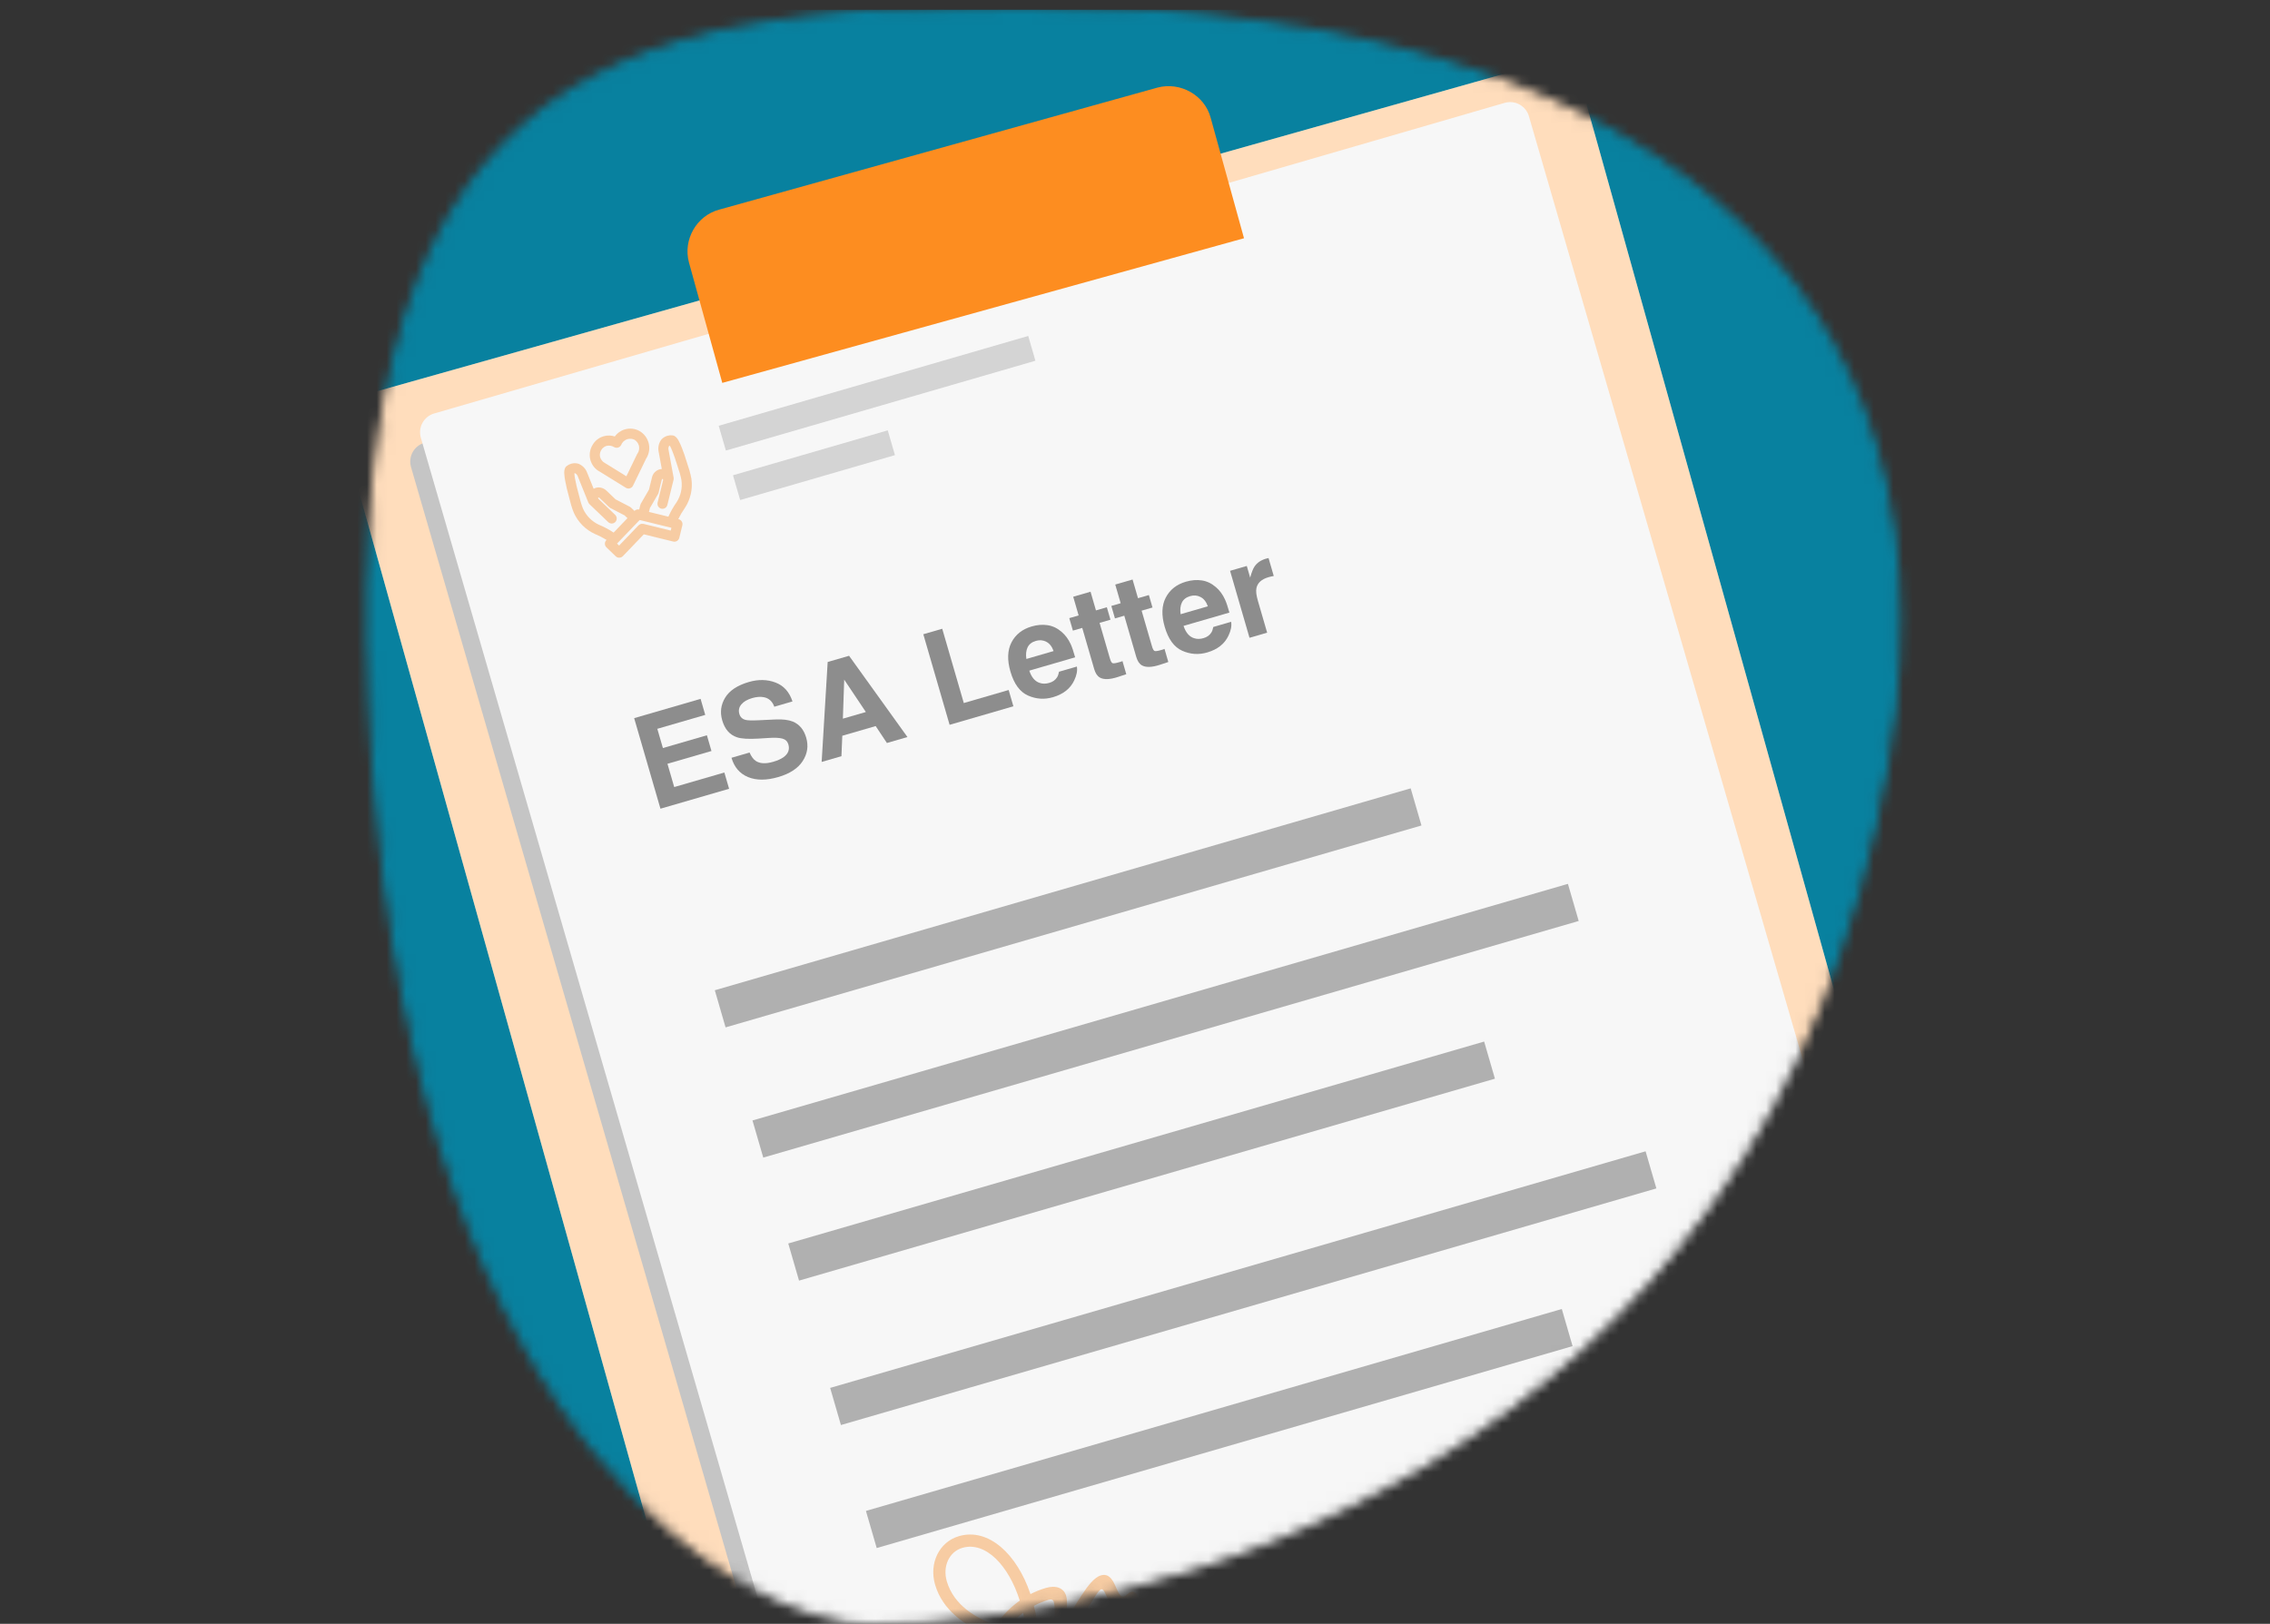 <?xml version="1.0" encoding="UTF-8"?>
<svg xmlns="http://www.w3.org/2000/svg" width="232" height="166" viewBox="0 0 232 166" fill="none">
  <rect x="0" y="0" width="232" height="166" fill="#333333" stroke="none"/>
  <mask id="mask0_4126_8121" style="mask-type:alpha" maskUnits="userSpaceOnUse" x="37" y="0" width="158" height="166">
    <path d="M38.499 78C33.499 7.5 61.999 1 105 1C157 1 202 21.5 192.5 77.999C180.225 151 115 165.5 89 165.5C77 165.5 43.499 148.5 38.499 78Z" fill="#FDCC20" stroke="black"></path>
  </mask>
  <g mask="url(#mask0_4126_8121)">
    <path d="M26 1H226V165H26V1Z" fill="#08819F"></path>
    <path d="M205.9 178.143L85.07 212.183C83.528 212.647 81.833 211.719 81.371 210.171L34.98 44.15C34.518 42.603 35.443 40.901 36.984 40.437L157.815 6.397C159.356 5.933 161.051 6.861 161.514 8.409L207.904 174.43C208.366 175.977 207.442 177.679 205.9 178.143Z" fill="white"></path>
    <path d="M205.9 178.143L85.07 212.183C83.528 212.647 81.833 211.719 81.371 210.171L34.98 44.15C34.518 42.603 35.443 40.901 36.984 40.437L157.815 6.397C159.356 5.933 161.051 6.861 161.514 8.409L207.904 174.43C208.366 175.977 207.442 177.679 205.9 178.143Z" fill="#FD8D20" fill-opacity="0.3"></path>
    <path d="M152.776 13.516L43.37 45.269C42.309 45.577 41.699 46.686 42.007 47.747L86.809 202.116C87.117 203.177 88.227 203.788 89.288 203.48L198.694 171.727C199.754 171.419 200.365 170.309 200.057 169.249L155.254 14.879C154.946 13.818 153.837 13.208 152.776 13.516Z" fill="#C5C5C5"></path>
    <path d="M153.78 10.516L44.374 42.269C43.313 42.577 42.703 43.686 43.011 44.747L87.813 199.116C88.121 200.177 89.231 200.788 90.291 200.48L199.698 168.727C200.758 168.419 201.369 167.309 201.061 166.249L156.258 11.879C155.95 10.818 154.841 10.208 153.78 10.516Z" fill="#F7F7F7"></path>
    <path d="M144.176 80.591L73.055 101.232L74.156 105.028L145.278 84.387L144.176 80.591Z" fill="#464646" fill-opacity="0.4"></path>
    <path d="M160.246 90.355L76.906 114.543L78.008 118.339L161.348 94.151L160.246 90.355Z" fill="#464646" fill-opacity="0.4"></path>
    <path d="M151.684 106.477L80.562 127.119L81.664 130.915L152.786 110.273L151.684 106.477Z" fill="#464646" fill-opacity="0.4"></path>
    <path d="M168.184 117.695L84.844 141.883L85.945 145.679L169.286 121.491L168.184 117.695Z" fill="#464646" fill-opacity="0.4"></path>
    <path d="M159.622 133.817L88.5 154.459L89.602 158.255L160.723 137.613L159.622 133.817Z" fill="#464646" fill-opacity="0.4"></path>
    <path d="M105.087 34.346L73.453 43.527L74.188 46.058L105.821 36.877L105.087 34.346Z" fill="#464646" fill-opacity="0.2"></path>
    <path d="M90.731 43.995L74.914 48.586L75.648 51.117L91.465 46.526L90.731 43.995Z" fill="#464646" fill-opacity="0.2"></path>
    <path d="M72.078 73.083L67.179 74.505L67.75 76.471L72.247 75.166L72.713 76.774L68.216 78.079L68.907 80.459L74.032 78.972L74.515 80.636L67.5 82.672L64.813 73.415L71.602 71.444L72.078 73.083Z" fill="#464646" fill-opacity="0.6"></path>
    <path d="M76.607 76.931C76.788 77.337 76.995 77.619 77.227 77.779C77.652 78.069 78.245 78.103 79.007 77.882C79.464 77.75 79.82 77.592 80.075 77.409C80.56 77.059 80.726 76.623 80.574 76.1C80.485 75.794 80.282 75.596 79.966 75.506C79.65 75.421 79.188 75.399 78.578 75.439L77.534 75.504C76.508 75.566 75.773 75.522 75.331 75.374C74.583 75.128 74.077 74.551 73.814 73.642C73.573 72.813 73.674 72.037 74.118 71.313C74.562 70.59 75.368 70.058 76.536 69.719C77.512 69.436 78.418 69.454 79.256 69.774C80.096 70.089 80.676 70.733 80.995 71.708L79.136 72.247C78.941 71.7 78.583 71.375 78.063 71.272C77.716 71.204 77.319 71.235 76.871 71.365C76.373 71.51 76.004 71.726 75.765 72.013C75.526 72.3 75.459 72.624 75.563 72.984C75.659 73.315 75.878 73.52 76.218 73.598C76.438 73.652 76.877 73.663 77.535 73.631L79.242 73.551C79.99 73.516 80.582 73.587 81.02 73.764C81.699 74.039 82.158 74.589 82.397 75.414C82.643 76.259 82.522 77.057 82.036 77.806C81.553 78.551 80.721 79.094 79.54 79.437C78.334 79.787 77.306 79.788 76.456 79.44C75.605 79.087 75.04 78.43 74.76 77.467L76.607 76.931Z" fill="#464646" fill-opacity="0.6"></path>
    <path d="M86.144 73.468L88.493 72.787L86.28 69.479L86.144 73.468ZM84.591 67.674L86.777 67.04L92.743 75.346L90.645 75.955L89.496 74.225L86.085 75.215L85.997 77.304L83.975 77.891L84.591 67.674Z" fill="#464646" fill-opacity="0.6"></path>
    <path d="M94.365 64.838L96.299 64.276L98.503 71.87L103.088 70.539L103.571 72.203L97.052 74.096L94.365 64.838Z" fill="#464646" fill-opacity="0.6"></path>
    <path d="M105.873 65.516C105.458 65.636 105.174 65.859 105.019 66.186C104.868 66.511 104.828 66.904 104.898 67.365L107.68 66.557C107.514 66.093 107.265 65.776 106.935 65.609C106.608 65.436 106.254 65.405 105.873 65.516ZM105.445 64.04C106.014 63.874 106.558 63.832 107.076 63.913C107.595 63.994 108.069 64.222 108.5 64.596C108.886 64.925 109.197 65.345 109.432 65.858C109.569 66.159 109.719 66.606 109.882 67.198L105.197 68.558C105.421 69.238 105.776 69.657 106.263 69.815C106.56 69.915 106.882 69.915 107.229 69.814C107.598 69.707 107.867 69.515 108.036 69.239C108.129 69.09 108.195 68.9 108.233 68.671L110.06 68.141C110.132 68.56 110.04 69.034 109.785 69.562C109.392 70.398 108.668 70.969 107.613 71.275C106.742 71.528 105.892 71.471 105.063 71.103C104.235 70.735 103.637 69.919 103.27 68.654C102.926 67.469 102.962 66.474 103.377 65.668C103.797 64.861 104.486 64.318 105.445 64.04Z" fill="#464646" fill-opacity="0.6"></path>
    <path d="M109.654 64.466L109.284 63.191L110.239 62.914L109.685 61.004L111.456 60.49L112.01 62.4L113.122 62.077L113.492 63.352L112.38 63.675L113.43 67.292C113.512 67.573 113.598 67.738 113.69 67.789C113.781 67.835 114.008 67.805 114.372 67.7C114.427 67.684 114.483 67.668 114.542 67.65C114.604 67.628 114.663 67.606 114.721 67.585L115.109 68.923L114.27 69.2C113.433 69.475 112.812 69.496 112.409 69.264C112.148 69.117 111.956 68.83 111.832 68.403L110.609 64.189L109.654 64.466Z" fill="#464646" fill-opacity="0.6"></path>
    <path d="M113.951 63.219L113.581 61.944L114.535 61.667L113.981 59.757L115.752 59.243L116.307 61.153L117.418 60.83L117.788 62.105L116.677 62.428L117.727 66.045C117.808 66.326 117.895 66.491 117.986 66.542C118.077 66.588 118.305 66.558 118.669 66.453C118.723 66.437 118.78 66.421 118.838 66.404C118.9 66.381 118.959 66.359 119.017 66.338L119.405 67.676L118.566 67.954C117.729 68.228 117.109 68.249 116.705 68.017C116.445 67.87 116.253 67.583 116.129 67.156L114.905 62.942L113.951 63.219Z" fill="#464646" fill-opacity="0.6"></path>
    <path d="M121.638 60.94C121.224 61.06 120.939 61.283 120.784 61.61C120.633 61.935 120.593 62.328 120.663 62.789L123.446 61.982C123.279 61.517 123.031 61.201 122.701 61.033C122.374 60.86 122.02 60.829 121.638 60.94ZM121.21 59.464C121.78 59.299 122.323 59.257 122.842 59.338C123.36 59.419 123.835 59.646 124.266 60.021C124.652 60.349 124.962 60.77 125.197 61.282C125.335 61.583 125.485 62.03 125.648 62.623L120.962 63.983C121.187 64.662 121.542 65.081 122.028 65.239C122.325 65.339 122.647 65.339 122.995 65.238C123.363 65.131 123.632 64.94 123.802 64.663C123.895 64.514 123.96 64.325 123.998 64.096L125.826 63.565C125.898 63.985 125.806 64.459 125.551 64.987C125.158 65.823 124.433 66.394 123.378 66.7C122.507 66.953 121.658 66.895 120.829 66.527C120 66.159 119.403 65.343 119.036 64.079C118.692 62.894 118.727 61.898 119.143 61.092C119.562 60.285 120.251 59.742 121.21 59.464Z" fill="#464646" fill-opacity="0.6"></path>
    <path d="M129.406 57.106C129.439 57.096 129.467 57.09 129.489 57.088C129.515 57.081 129.567 57.068 129.648 57.049L130.181 58.883C130.064 58.903 129.961 58.924 129.872 58.945C129.783 58.967 129.711 58.985 129.656 59.001C128.936 59.21 128.521 59.585 128.41 60.126C128.348 60.429 128.397 60.856 128.556 61.404L129.506 64.676L127.703 65.2L125.716 58.353L127.425 57.858L127.771 59.051C127.915 58.514 128.065 58.133 128.222 57.906C128.475 57.528 128.87 57.261 129.406 57.106Z" fill="#464646" fill-opacity="0.6"></path>
    <g clip-path="url(#clip0_4126_8121)">
      <path d="M70.336 47.692L70.216 47.314C70.027 46.685 69.85 46.175 69.661 45.708C69.562 45.46 69.46 45.242 69.346 45.034L69.364 45.069C69.27 44.874 69.137 44.715 68.978 44.594L68.981 44.597C68.9 44.54 68.805 44.508 68.705 44.505L68.701 44.504C68.546 44.488 68.376 44.502 68.208 44.551C67.958 44.624 67.745 44.764 67.584 44.946L67.588 44.941C67.337 45.282 67.227 45.716 67.309 46.151L67.311 46.157L67.637 47.938C67.567 47.942 67.49 47.956 67.413 47.979C66.998 48.099 66.706 48.438 66.626 48.834L66.625 48.841L66.326 50.056L65.496 51.484C65.472 51.526 65.454 51.57 65.442 51.617L65.442 51.62L65.327 52.086C65.313 52.082 65.3 52.086 65.286 52.084C65.217 52.071 65.141 52.074 65.067 52.096C64.992 52.118 64.926 52.156 64.873 52.205L64.875 52.203C64.864 52.212 64.851 52.217 64.841 52.227L64.496 51.895C64.459 51.859 64.42 51.831 64.377 51.809L62.912 51.047L62.009 50.181C61.785 49.955 61.484 49.826 61.167 49.826L61.158 49.826C61.08 49.828 60.992 49.842 60.905 49.867C60.82 49.892 60.74 49.927 60.666 49.97L60.673 49.966L59.995 48.289C59.83 47.869 59.504 47.558 59.111 47.405L59.106 47.404C58.879 47.337 58.624 47.333 58.373 47.406C58.205 47.455 58.054 47.534 57.924 47.636L57.932 47.63C57.846 47.688 57.783 47.767 57.745 47.857L57.745 47.858C57.676 48.046 57.649 48.256 57.674 48.469L57.675 48.476C57.687 48.67 57.717 48.904 57.762 49.138L57.767 49.16C57.856 49.654 57.98 50.179 58.156 50.813L58.259 51.2C58.288 51.329 58.326 51.479 58.37 51.628C58.453 51.914 58.551 52.191 58.663 52.459L58.65 52.426C59.099 53.416 59.87 54.16 60.792 54.583L60.799 54.586C61.222 54.761 61.612 54.961 61.984 55.19L61.992 55.195L61.962 55.227C61.839 55.357 61.786 55.544 61.839 55.727C61.865 55.818 61.915 55.896 61.979 55.956L61.977 55.954L62.931 56.87C63.029 56.963 63.158 57.015 63.294 57.013L63.298 57.013C63.339 57.012 63.384 57.006 63.43 56.993C63.43 56.993 63.431 56.993 63.431 56.992C63.522 56.966 63.6 56.917 63.661 56.852L63.659 56.854L65.799 54.623L68.803 55.361C68.886 55.383 68.978 55.383 69.069 55.356C69.251 55.303 69.382 55.159 69.424 54.988L69.425 54.985L69.74 53.701C69.761 53.618 69.761 53.526 69.735 53.435C69.682 53.253 69.538 53.122 69.367 53.079L69.364 53.078L69.321 53.068C69.52 52.661 69.747 52.278 70.003 51.915L70.015 51.898C70.565 51.044 70.812 50.01 70.666 48.963L70.662 48.94C70.62 48.688 70.554 48.402 70.471 48.116C70.428 47.965 70.38 47.817 70.328 47.672L70.335 47.692L70.336 47.692ZM61.206 53.642C60.51 53.315 59.932 52.754 59.598 52.027L59.591 52.01C59.509 51.812 59.427 51.579 59.358 51.339C59.318 51.202 59.282 51.064 59.252 50.927L59.256 50.945L59.148 50.538C58.981 49.935 58.863 49.44 58.779 48.977C58.737 48.761 58.712 48.564 58.699 48.367L58.702 48.399L58.702 48.389C58.703 48.388 58.704 48.388 58.705 48.388C58.736 48.379 58.768 48.379 58.797 48.386L58.796 48.386C58.903 48.447 58.99 48.544 59.037 48.666L59.038 48.667L60.126 51.362C60.155 51.433 60.197 51.493 60.248 51.542L60.246 51.54L60.485 51.77L60.487 51.771L62.159 53.374C62.289 53.5 62.478 53.553 62.661 53.499C62.934 53.42 63.091 53.135 63.011 52.862C62.985 52.77 62.934 52.691 62.87 52.63L62.871 52.632L61.197 51.025C61.149 50.978 61.101 50.915 61.141 50.873C61.182 50.832 61.248 50.879 61.297 50.925L62.252 51.842C62.289 51.877 62.328 51.905 62.371 51.927L63.836 52.69L64.129 52.97L62.714 54.444C62.236 54.126 61.742 53.863 61.226 53.65L61.206 53.642ZM68.55 54.24L65.759 53.554C65.747 53.551 65.736 53.555 65.724 53.553C65.679 53.544 65.63 53.542 65.58 53.547L65.577 53.547C65.559 53.55 65.538 53.554 65.517 53.56C65.508 53.563 65.498 53.565 65.488 53.568C65.454 53.578 65.422 53.591 65.392 53.607L65.395 53.606C65.37 53.621 65.349 53.635 65.329 53.652L65.332 53.65C65.306 53.665 65.284 53.68 65.263 53.697L65.266 53.695L63.274 55.773L63.062 55.569L65.376 53.159L68.621 53.956L68.55 54.24ZM69.646 49.092C69.755 49.896 69.572 50.673 69.168 51.314L69.166 51.318C68.828 51.797 68.548 52.289 68.317 52.804L68.311 52.819L66.326 52.332L66.423 51.939L67.253 50.51C67.277 50.469 67.295 50.424 67.307 50.377L67.308 50.375L67.624 49.088C67.637 49.036 67.67 48.948 67.728 48.961C67.781 48.974 67.775 49.069 67.762 49.122L67.208 51.373C67.186 51.457 67.186 51.55 67.213 51.642C67.292 51.915 67.577 52.072 67.85 51.993C68.033 51.94 68.164 51.794 68.207 51.621L68.207 51.619L68.84 49.046C68.858 48.979 68.861 48.906 68.848 48.832L68.847 48.83L68.323 45.97C68.298 45.84 68.319 45.713 68.377 45.604C68.397 45.583 68.424 45.567 68.454 45.558C68.456 45.557 68.456 45.557 68.457 45.557C68.462 45.564 68.466 45.572 68.47 45.58C68.547 45.721 68.629 45.897 68.701 46.08L68.707 46.096C68.885 46.532 69.051 47.014 69.231 47.612L69.358 48.009C69.399 48.124 69.443 48.26 69.483 48.398C69.553 48.639 69.609 48.88 69.652 49.122L69.646 49.092L69.646 49.092ZM63.961 49.863C64.081 49.938 64.23 49.962 64.375 49.92C64.521 49.878 64.633 49.777 64.694 49.651L64.695 49.65L66.03 46.898C66.34 46.423 66.449 45.823 66.279 45.239C66.128 44.717 65.783 44.304 65.346 44.055L65.346 44.055C64.909 43.817 64.382 43.745 63.866 43.895C63.432 44.021 63.075 44.284 62.829 44.624L62.832 44.62C62.481 44.501 62.083 44.485 61.692 44.598C61.171 44.749 60.763 45.102 60.528 45.547L60.528 45.547C60.276 45.988 60.195 46.525 60.348 47.05C60.505 47.593 60.879 48.013 61.349 48.246L61.35 48.247L63.961 49.863ZM61.43 46.043C61.541 45.831 61.733 45.662 61.978 45.585L61.979 45.584C62.261 45.515 62.545 45.568 62.774 45.711L62.775 45.712C62.89 45.775 63.03 45.794 63.166 45.755C63.303 45.715 63.41 45.624 63.474 45.509C63.581 45.219 63.817 44.986 64.132 44.894C64.381 44.822 64.635 44.851 64.85 44.957L64.849 44.957C65.054 45.081 65.215 45.28 65.287 45.529C65.379 45.845 65.307 46.169 65.122 46.412L65.12 46.414L65.108 46.438L64.017 48.688L61.869 47.358C61.616 47.238 61.416 47.016 61.331 46.729C61.275 46.487 61.316 46.244 61.43 46.043Z" fill="#F78D26" fill-opacity="0.4"></path>
    </g>
    <path d="M99.273 171.887L99.818 171.729C99.83 172.152 99.887 172.554 99.99 172.908C100.358 174.176 101.329 174.876 102.818 174.444C104.629 173.919 105.724 172.218 106.079 169.912L116.987 166.746C117.262 166.666 117.421 166.389 117.341 166.114C117.261 165.838 116.981 165.697 116.706 165.777L106.192 168.829C106.258 167.409 106.087 165.819 105.667 164.165C106.131 163.911 106.634 163.705 107.17 163.549C107.446 163.469 107.637 163.542 107.697 163.747C107.896 164.432 107.681 165.075 107.88 165.76C108.054 166.358 108.6 166.593 109.175 166.426C110.773 165.962 111.91 162.669 112.548 162.484C113.13 162.315 113.119 164.982 115.104 164.406C115.427 164.312 115.819 164.105 116.082 163.806C116.233 163.617 116.312 163.39 116.241 163.145C116.154 162.846 115.894 162.657 115.579 162.748C115.303 162.828 115.141 163.123 114.873 163.201C114.023 163.448 114.075 160.597 112.508 161.052C111.138 161.45 109.768 164.734 109.225 164.891C109.154 164.912 109.087 164.889 109.06 164.794C108.977 164.511 109.147 163.77 108.962 163.132C108.733 162.344 107.933 162.03 106.909 162.327C106.35 162.489 105.815 162.705 105.317 162.96C103.939 158.86 101.021 156.163 98.013 157.036C95.989 157.624 94.93 159.801 95.568 161.998C96.313 164.566 98.621 166.278 101.122 167.132C100.464 168.305 100.047 169.545 99.891 170.657L98.992 170.918C98.716 170.998 98.555 171.267 98.635 171.543C98.715 171.818 98.997 171.967 99.273 171.887ZM96.765 161.651C96.319 160.115 97.014 158.624 98.361 158.233C100.723 157.548 103.104 160.042 104.221 163.628C103.244 164.322 102.419 165.184 101.759 166.119C99.792 165.46 97.476 164.1 96.765 161.651ZM103.127 167.626C103.243 167.643 103.345 167.64 103.439 167.612C103.762 167.518 103.917 167.2 103.84 166.932C103.783 166.736 103.633 166.574 103.373 166.53C103.247 166.507 103.12 166.484 102.984 166.455C103.434 165.889 103.962 165.352 104.561 164.887C104.908 166.435 105.023 167.921 104.908 169.201L101.159 170.289C101.345 169.398 101.724 168.409 102.295 167.466C102.57 167.531 102.849 167.579 103.127 167.626ZM101.152 172.323C101.072 172.048 101.03 171.727 101.039 171.374L104.74 170.3C104.411 171.813 103.691 172.893 102.604 173.208C101.848 173.428 101.358 173.032 101.152 172.323Z" fill="#F78D26" fill-opacity="0.4"></path>
    <path d="M127.141 24.355L73.82 39.142L70.41 26.82C69.79 24.509 71.185 22.045 73.51 21.429L118.306 8.953C120.631 8.337 123.111 9.723 123.731 12.034L127.141 24.355Z" fill="#FD8D20"></path>
  </g>
  <defs>
    <clipPath id="clip0_4126_8121">
      <rect width="13.175" height="13.175" fill="white" transform="translate(56.32 45.66) rotate(-16.184)"></rect>
    </clipPath>
  </defs>
</svg>
